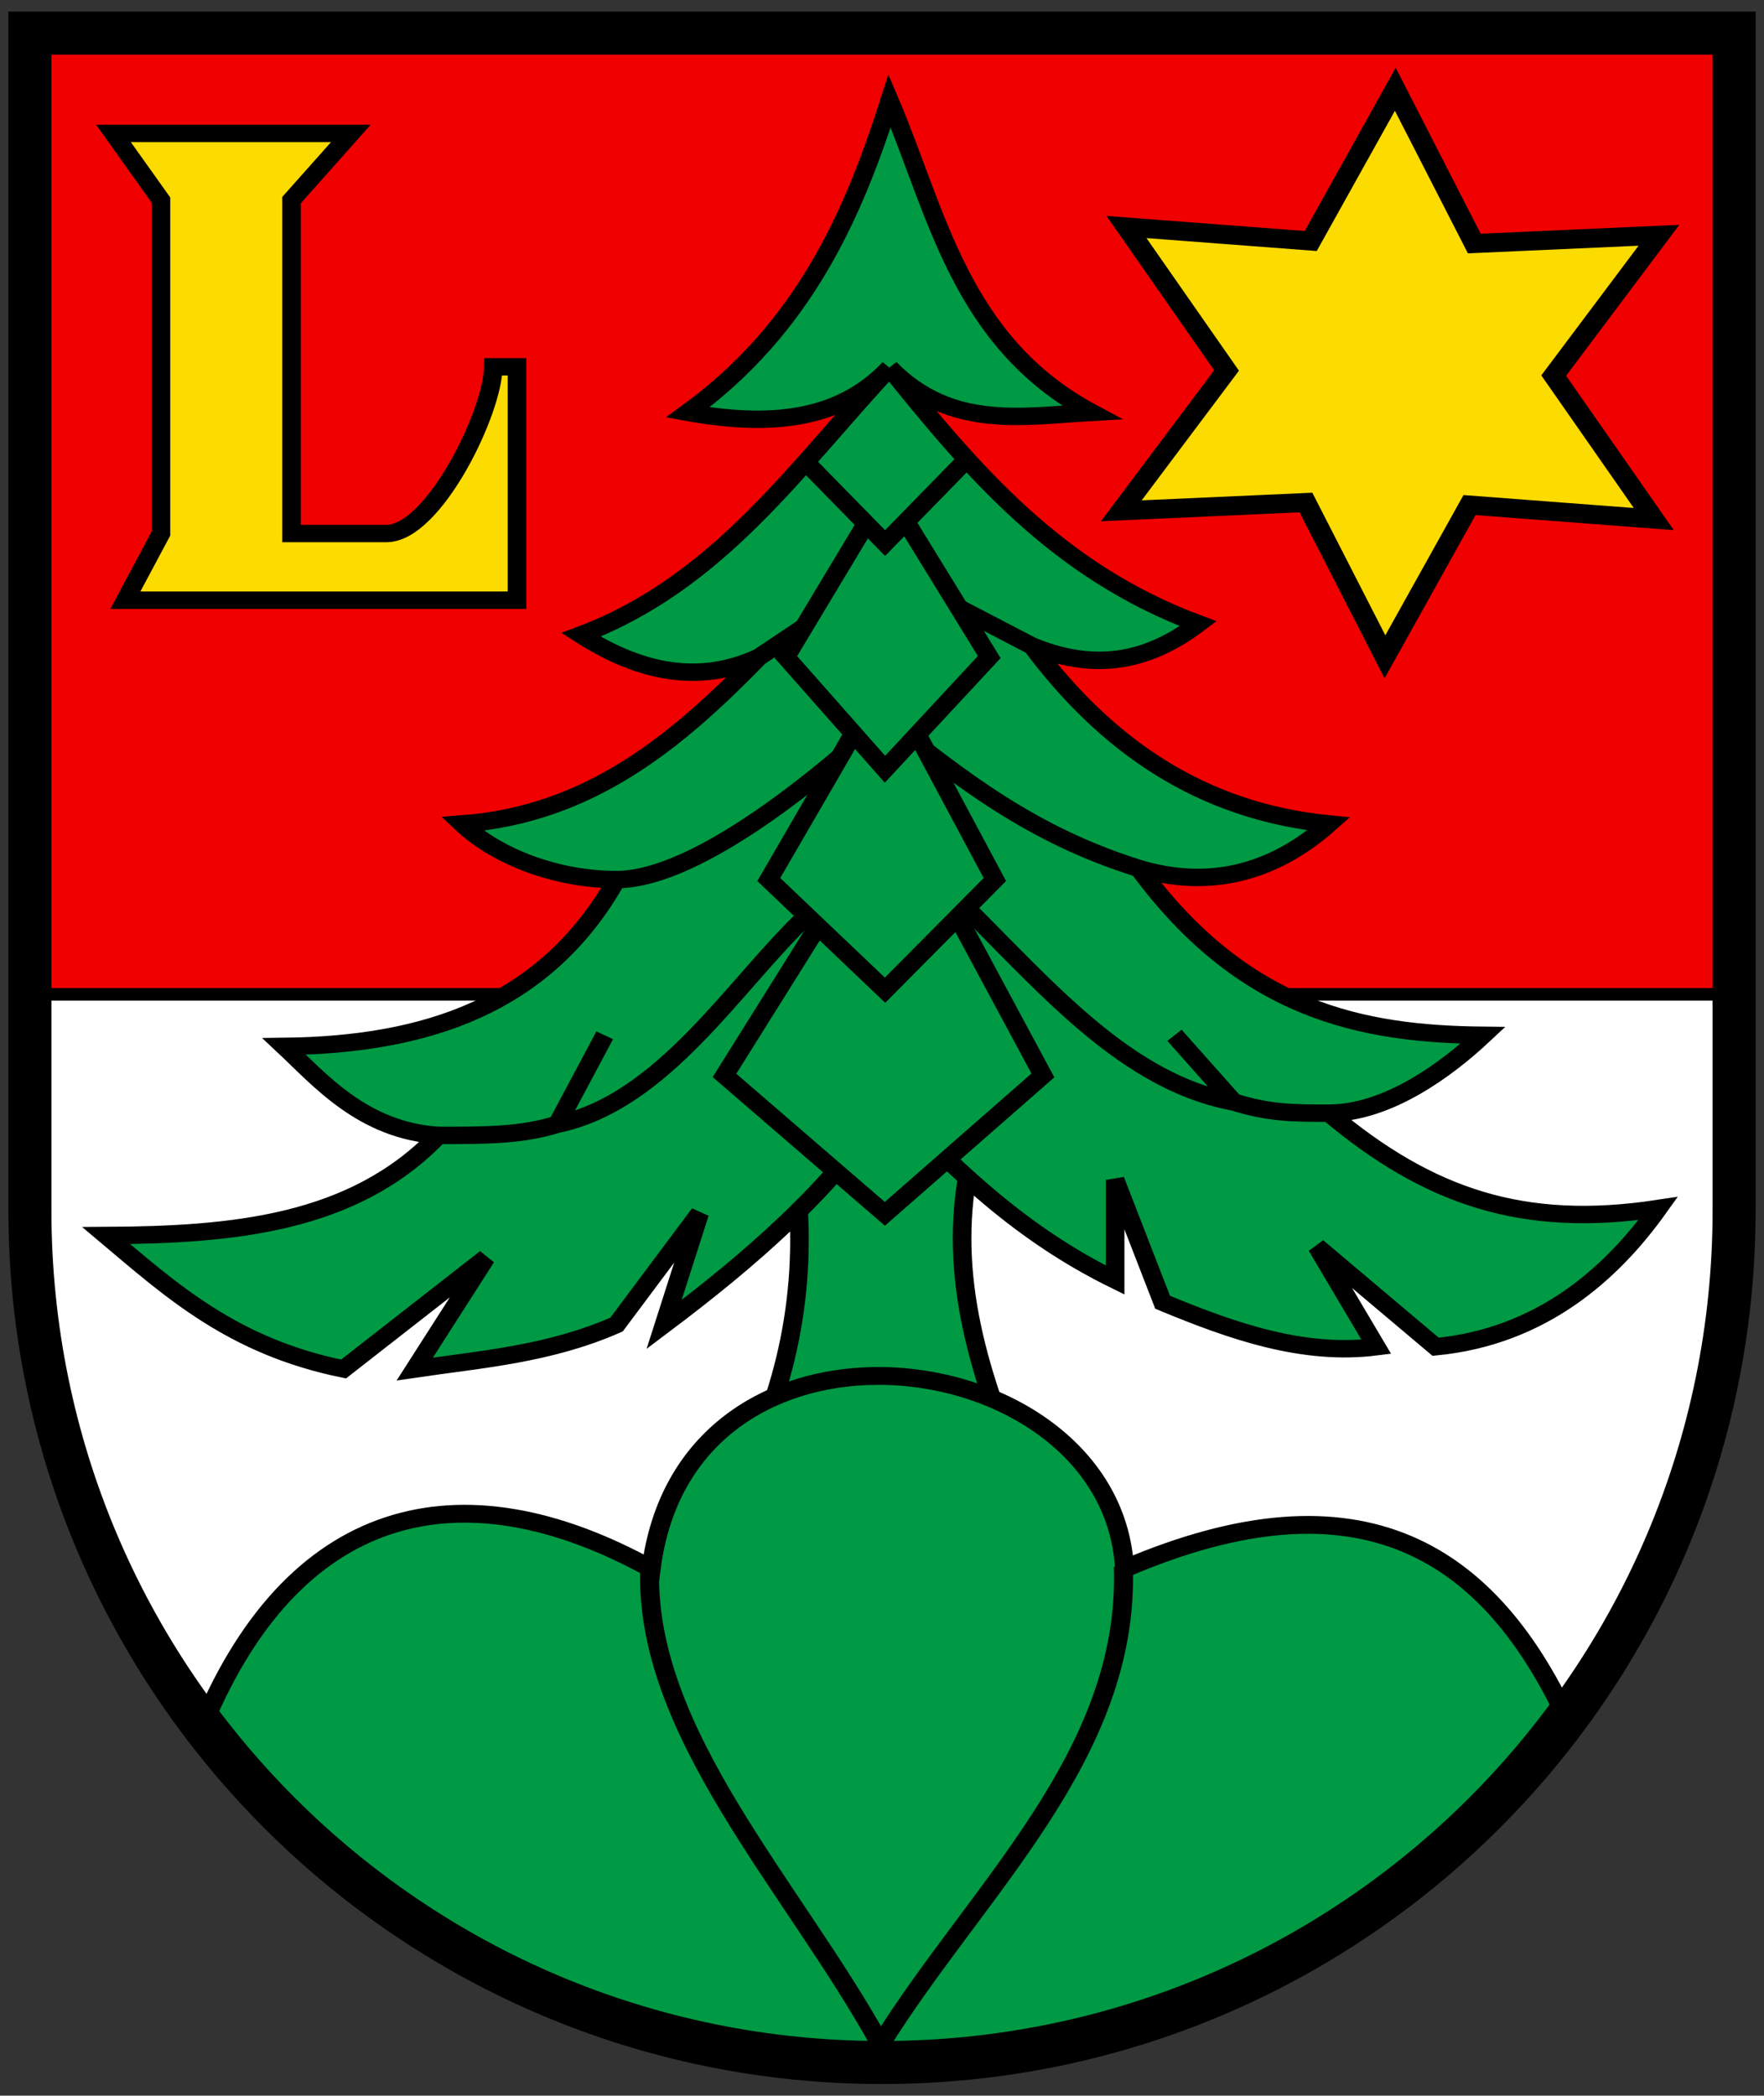 <svg width="410" height="487" xmlns="http://www.w3.org/2000/svg"><rect width="100%" height="100%" fill="#333333" stroke="none"/><g stroke-width="1.565"><g transform="matrix(.66 0 0 .618 5.96 6.647)"><path d="M1.5 1.5v458.87c0 166.31 134.31 301.13 300 301.13s300-134.82 300-301.13V1.5z" fill="#fff"/><rect x="1.503" y="1.503" width="599.99" height="361.63" rx="0" ry="0" fill="#f00000" fill-rule="evenodd" stroke="#000" stroke-width="4.705"/></g><g stroke="#000"><g fill="#094" fill-rule="evenodd"><path d="M679 678c1.468 10.209-.137 19.457-4 28h23c-3.466-8.957-6.132-18.055-4-28z" transform="matrix(2.759 0 0 2.585 -1689.026 -1483.604)"/><path d="M687.13 673c5.735 6.265 11.125 11.875 19 16v-9l4 11c5.902 2.61 11.834 4.83 18 4l-5-9 10 9c8.925-.919 14.825-6.57 18.748-12.429-11.36 1.84-19.308-1.016-27.748-8.571-3 0-5 0-8-1l-5-6 5 6c-10-2-17-12-25-20 8 8 15 18 25 20 3 1 5 1 8 1 5 0 10-4 13-7-10.176-.114-20.151-2.15-29-15-9-3-15-8-22-14 7 6 12.961 11 22 14 5.686 1.817 11.117.605 16-4-10.792-1.14-18.766-7.086-25-16l-9-5 9 5c5.727 2.514 10.145 1.102 14-2-11.942-4.737-19.052-13.795-26-23 5.114 5.572 11.113 4.358 17 4-11.074-6.35-13-18-17-28-3 10-7.088 20.302-17 28 6.692 1.286 12.713.859 17-4-7.833 8.944-14.397 19.328-26 24 5 3.416 10 4.483 15 2l7-5-7 5c-6.842 7.485-14.185 14.136-25 15 3 3 8 5 13 5 7 0 18-10 23-15-5 5-16 15-23 15-5.994 11.376-16.123 14.856-28 15 3 3 6.633 7.57 13 8 4 0 7 0 10-1l4-8-4 8c9-2 15.033-12.75 21.033-18.75-6 6-12.033 16.75-21.033 18.75-3 1-6 1-10 1-7.167 7.998-17.393 8.938-28 9 5.449 4.893 10.647 9.97 20 12l12-10-6 10c5.667-.885 11.333-1.334 17-4l7-10-3 10c7.129-5.726 14-12 19-20z" transform="matrix(2.759 0 0 2.585 -1689.026 -1483.604)"/><path d="m683.75 652.66-10.529 17.946 13.51 12.443 13.313-12.443-9.043-17.946" transform="matrix(2.759 0 0 2.585 -1689.026 -1483.604)"/><path d="m684.94 638.3-7.987 14.696 9.793 9.95 9.25-9.95-7.516-15" transform="matrix(2.759 0 0 2.585 -1689.026 -1483.604)"/><path d="m686.86 617.96-8.466 15.036 8.347 10.089 8.782-10.089z" transform="matrix(2.759 0 0 2.585 -1689.026 -1483.604)"/><path d="m680.16 615.57 6.588 7.179 6.573-7.179" transform="matrix(2.759 0 0 2.585 -1689.026 -1483.604)"/></g><path transform="matrix(.66 0 0 .619 5.946 6.634)" d="M299.44 505.84c-37.071.342-73.144 22.273-79.156 72.375-67.067-39.451-126.87-24.307-159.22 62.25 29.81 40.03 69.302 72.389 115 93.531 51.318 20.615 103.44 30.022 156.62 25.875 86.818-8.998 162.62-55.167 211.41-122.38-27.725-65.525-73.488-97.534-157.09-59.281-2.271-45.426-45.548-72.763-87.562-72.375z" fill="#094" fill-rule="evenodd" stroke-width="6.691"/><path d="M677 708c-.558 14.53 11.805 28.066 19 42 7.898-13.56 20.559-25.42 20-42" fill="none" transform="matrix(2.822 0 0 2.644 -1759.466 -1507.911)"/><path transform="matrix(3.064 0 0 2.828 -1898.3 -1604.457)" d="m745 610-13.977-1.15-6.416 12.47-5.992-12.679-14.007.68 7.984-11.53-7.592-11.79 13.977 1.15 6.416-12.47 5.992 12.678 14.007-.679-7.984 11.529z" fill="#fcdb00" fill-rule="evenodd"/><path d="M30.939 39.418h83.582L93.625 64.493v125.37h33.433c16.716 0 37.612-45.97 37.612-62.687h8.358v87.761H35.118l12.537-25.075V64.492z" fill="#fcdb00" fill-rule="evenodd" stroke-width="6.54" transform="matrix(.66 0 0 .618 5.96 6.647)"/></g></g><path d="M6.951 7.698v273.55c0 109.38 88.67 198.05 198.05 198.05s198.05-88.669 198.05-198.05V7.698z" fill="none" stroke="#000" stroke-width="10"/></svg>